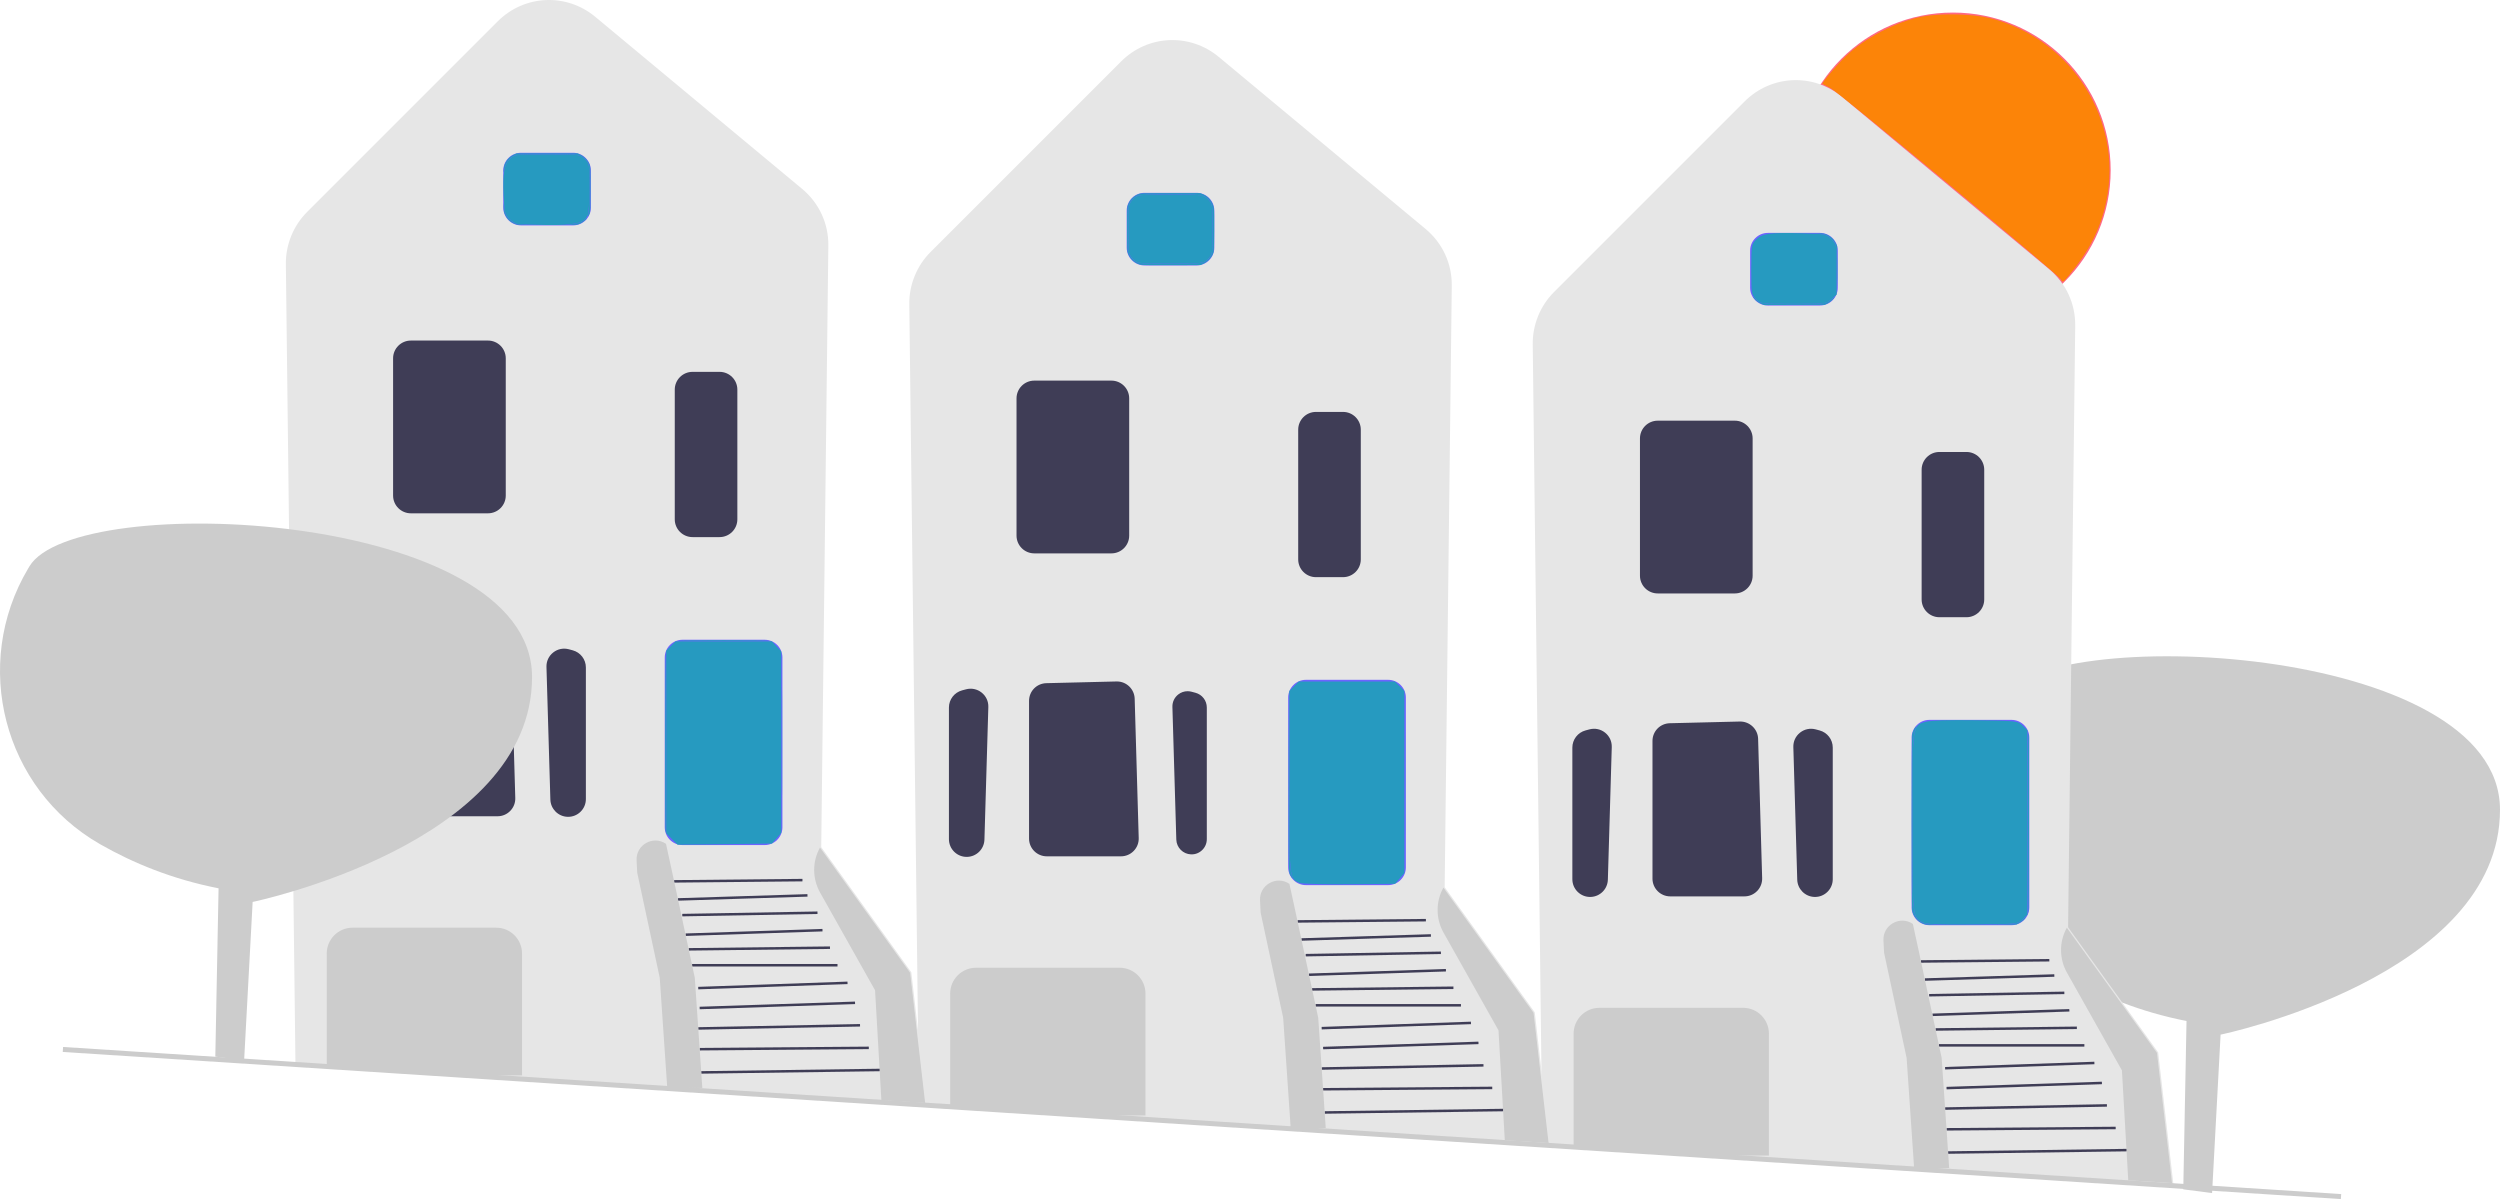 <?xml version="1.0" encoding="UTF-8" standalone="no"?>
<svg
   width="998.5"
   height="479.016"
   viewBox="0 0 998.5 479.016"
   version="1.1"
   id="svg31338"
   sodipodi:docname="home_4_prueba.svg"
   inkscape:version="1.2.2 (732a01da63, 2022-12-09)"
   xmlns:inkscape="http://www.inkscape.org/namespaces/inkscape"
   xmlns:sodipodi="http://sodipodi.sourceforge.net/DTD/sodipodi-0.dtd"
   xmlns="http://www.w3.org/2000/svg"
   xmlns:svg="http://www.w3.org/2000/svg">
  <defs
     id="defs31342" />
  <sodipodi:namedview
     id="namedview31340"
     pagecolor="#ffffff"
     bordercolor="#000000"
     borderopacity="0.25"
     inkscape:showpageshadow="2"
     inkscape:pageopacity="0.0"
     inkscape:pagecheckerboard="0"
     inkscape:deskcolor="#d1d1d1"
     showgrid="false"
     inkscape:zoom="0.92345242"
     inkscape:cx="218.74435"
     inkscape:cy="159.18525"
     inkscape:window-width="1920"
     inkscape:window-height="1001"
     inkscape:window-x="-9"
     inkscape:window-y="-9"
     inkscape:window-maximized="1"
     inkscape:current-layer="svg31338" />
  <path
     d="M883.503,476.518l3.402-63.283s111.595-23.136,111.595-89.82-182.363-74.85-200.735-44.23c-.184,.306-.366,.612-.548,.918-22.693,38.27-9.881,87.955,28.734,110.056,13.204,7.557,28.948,14.024,47.344,17.632l-1.296,67.226"
     fill="#ccc"
     id="path31198" />
  <circle
     cx="780"
     cy="68.018"
     r="63"
     fill="#ff6884"
     id="circle31200" />
  <path
     d="M687.058,461.517l-71.053-4.529-3.832-319.501c-.093-7.755,2.999-15.349,8.483-20.833l76.121-76.121c10.656-10.655,27.427-11.425,39.013-1.787l82.607,68.718c6.739,5.606,10.545,13.849,10.442,22.614l-2.838,240.281,35.904,49.866,.076,.105,6.083,52.724-181.007-11.538Z"
     fill="#e6e6e6"
     id="path31202" />
  <path
     d="M699,114.926v-14.815c0-3.911,3.182-7.092,7.092-7.092h20.816c3.911,0,7.092,3.182,7.092,7.092v14.815c0,3.911-3.181,7.092-7.092,7.092h-20.816c-3.911,0-7.092-3.182-7.092-7.092Z"
     fill="#6c63ff"
     id="path31204" />
  <path
     d="M655,229.926v-54.815c0-3.911,3.182-7.092,7.092-7.092h30.816c3.911,0,7.092,3.182,7.092,7.092v54.815c0,3.911-3.181,7.092-7.092,7.092h-30.816c-3.911,0-7.092-3.182-7.092-7.092Z"
     fill="#3f3d56"
     id="path31206" />
  <path
     d="M724.657,358.237c-3.725-.132-6.728-3.154-6.838-6.88l-1.558-52.981c-.066-2.262,.913-4.363,2.686-5.769,1.773-1.404,4.044-1.873,6.231-1.293l1.558,.416c3.1,.827,5.265,3.645,5.265,6.853v52.566c0,1.941-.77,3.754-2.167,5.103-1.335,1.289-3.073,1.989-4.918,1.989-.086,0-.172-.001-.258-.004Z"
     fill="#3f3d56"
     id="path31208" />
  <path
     d="M630.166,356.252c-1.397-1.349-2.167-3.161-2.167-5.103v-52.566c0-3.208,2.165-6.025,5.265-6.853l1.558-.416c2.188-.58,4.458-.111,6.23,1.293,1.773,1.404,2.752,3.507,2.687,5.769l-1.559,52.981c-.11,3.726-3.113,6.748-6.838,6.88-.086,.003-.172,.004-.258,.004-1.845,0-3.583-.701-4.918-1.989Z"
     fill="#3f3d56"
     id="path31210" />
  <path
     d="M660,350.926v-54.975c0-3.881,3.04-6.995,6.919-7.091l28.008-.683c3.882-.054,7.149,2.993,7.263,6.885l1.613,55.657c.056,1.933-.655,3.761-2.003,5.147-1.347,1.387-3.153,2.15-5.086,2.15h-29.622c-3.911,0-7.092-3.182-7.092-7.092Z"
     fill="#3f3d56"
     id="path31212" />
  <path
     d="M825.548,388.492l21.952,39.027,2.52,43.89,17.48,1.11-6-52-36-50h0c-3.107,5.593-3.089,12.397,.048,17.973Z"
     fill="#ccc"
     id="path31214" />
  <rect
     x="778.073"
     y="459.333"
     width="71.255"
     height="1"
     transform="translate(-6.21 11.167) rotate(-.783)"
     fill="#3f3d56"
     id="rect31216" />
  <rect
     x="777.444"
     y="450.285"
     width="67.557"
     height="1"
     transform="translate(-3.497 6.351) rotate(-.448)"
     fill="#3f3d56"
     id="rect31218" />
  <rect
     x="776.874"
     y="441.633"
     width="64.632"
     height="1"
     transform="translate(-8.479 15.886) rotate(-1.119)"
     fill="#3f3d56"
     id="rect31220" />
  <rect
     x="777.428"
     y="433.063"
     width="62.09"
     height="1.001"
     transform="translate(-13.942 27.068) rotate(-1.902)"
     fill="#3f3d56"
     id="rect31222" />
  <rect
     x="776.86"
     y="425.095"
     width="59.659"
     height="1.001"
     transform="translate(-14.455 28.605) rotate(-2.013)"
     fill="#3f3d56"
     id="rect31224" />
  <rect
     x="774.429"
     y="417.019"
     width="58.071"
     height="1"
     fill="#3f3d56"
     id="rect31226" />
  <rect
     x="773.062"
     y="410.332"
     width="56.44"
     height="1"
     transform="translate(-4.759 9.418) rotate(-.671)"
     fill="#3f3d56"
     id="rect31228" />
  <rect
     x="771.799"
     y="403.915"
     width="54.716"
     height="1.001"
     transform="translate(-12.98 26.743) rotate(-1.902)"
     fill="#3f3d56"
     id="rect31230" />
  <rect
     x="770.495"
     y="396.518"
     width="54.009"
     height="1"
     transform="translate(-6.855 14.078) rotate(-1.007)"
     fill="#3f3d56"
     id="rect31232" />
  <rect
     x="768.781"
     y="389.926"
     width="51.731"
     height="1"
     transform="translate(-11.807 25.011) rotate(-1.79)"
     fill="#3f3d56"
     id="rect31234" />
  <rect
     x="767.249"
     y="383.269"
     width="51.252"
     height="1"
     transform="translate(-3.71 7.761) rotate(-.56)"
     fill="#3f3d56"
     id="rect31236" />
  <path
     d="M763.5,362.426v-67.815c0-3.911,3.182-7.093,7.092-7.093h32.816c3.911,0,7.092,3.182,7.092,7.093v67.815c0,3.91-3.181,7.092-7.092,7.092h-32.816c-3.911,0-7.092-3.182-7.092-7.092Z"
     fill="#6c63ff"
     id="path31238" />
  <path
     d="M687.058,461.517l-58.09-3.7-.468-.03v-44.957c0-5.686,4.625-10.312,10.311-10.312h57.378c5.686,0,10.311,4.626,10.311,10.312v48.688h-.5l-18.941-.001Z"
     fill="#ccc"
     id="path31240" />
  <path
     d="M767.5,239.426v-51.816c0-3.911,3.182-7.092,7.092-7.092h10.816c3.911,0,7.092,3.182,7.092,7.092v51.816c0,3.91-3.181,7.092-7.092,7.092h-10.816c-3.911,0-7.092-3.182-7.092-7.092Z"
     fill="#3f3d56"
     id="path31242" />
  <path
     d="M778.5,466.518l-3-44-9-42-2.5-11.5h-0c-5.137-3.493-12.055,.393-11.745,6.597l.245,4.903,9,42,3,44"
     fill="#ccc"
     id="path31244" />
  <path
     d="M438.057,445.517l-71.052-4.529-3.832-319.501c-.093-7.755,2.999-15.349,8.483-20.833L447.778,24.533c10.655-10.656,27.427-11.424,39.013-1.787l82.607,68.718c6.739,5.606,10.545,13.849,10.442,22.614l-2.838,240.281,35.904,49.866,.076,.105,6.083,52.724-181.008-11.538Z"
     fill="#e6e6e6"
     id="path31246" />
  <path
     d="M450,98.926v-14.815c0-3.911,3.182-7.092,7.093-7.092h20.815c3.911,0,7.092,3.182,7.092,7.092v14.815c0,3.911-3.181,7.092-7.092,7.092h-20.815c-3.911,0-7.093-3.182-7.093-7.092Z"
     fill="#6c63ff"
     id="path31248" />
  <path
     d="M406,213.926v-54.815c0-3.911,3.182-7.092,7.093-7.092h30.815c3.91,0,7.092,3.182,7.092,7.092v54.815c0,3.911-3.182,7.092-7.092,7.092h-30.815c-3.911,0-7.093-3.182-7.093-7.092Z"
     fill="#3f3d56"
     id="path31250" />
  <path
     d="M470.567,277.391c-1.523,1.206-2.364,3.013-2.307,4.955l1.558,52.981c.095,3.2,2.675,5.796,5.874,5.909,1.682,.067,3.247-.547,4.446-1.705,1.2-1.158,1.861-2.715,1.861-4.383v-52.566c0-2.756-1.859-5.176-4.522-5.886l-1.559-.416c-.527-.141-1.061-.21-1.589-.21-1.352,0-2.667,.453-3.763,1.32Z"
     fill="#3f3d56"
     id="path31252" />
  <path
     d="M381.166,340.252c-1.396-1.349-2.166-3.161-2.166-5.103v-52.566c0-3.208,2.165-6.025,5.265-6.853l1.559-.416c2.184-.58,4.457-.111,6.23,1.293,1.774,1.405,2.753,3.508,2.687,5.769l-1.559,52.981c-.109,3.726-3.112,6.748-6.838,6.88-.086,.003-.173,.004-.259,.004-1.845,0-3.583-.701-4.919-1.989Z"
     fill="#3f3d56"
     id="path31254" />
  <path
     d="M411,334.926v-54.975c0-3.881,3.039-6.995,6.92-7.091l28.008-.683c.06-.001,.117-.002,.176-.002,3.813,0,6.976,3.054,7.087,6.887l1.613,55.657c.056,1.933-.655,3.761-2.003,5.147-1.347,1.387-3.153,2.15-5.087,2.15h-29.621c-3.911,0-7.093-3.182-7.093-7.092Z"
     fill="#3f3d56"
     id="path31256" />
  <path
     d="M576.548,372.492l21.952,39.027,2.52,43.89,17.48,1.11-6-52-36-50h0c-3.107,5.593-3.089,12.397,.048,17.973Z"
     fill="#ccc"
     id="path31258" />
  <rect
     x="529.073"
     y="443.333"
     width="71.255"
     height="1"
     transform="translate(-6.015 7.761) rotate(-.783)"
     fill="#3f3d56"
     id="rect31260" />
  <rect
     x="528.444"
     y="434.285"
     width="67.557"
     height="1"
     transform="translate(-3.379 4.405) rotate(-.448)"
     fill="#3f3d56"
     id="rect31262" />
  <rect
     x="527.874"
     y="425.633"
     width="64.632"
     height="1"
     transform="translate(-8.215 11.02) rotate(-1.119)"
     fill="#3f3d56"
     id="rect31264" />
  <rect
     x="528.428"
     y="417.063"
     width="62.09"
     height="1.001"
     transform="translate(-13.549 18.796) rotate(-1.902)"
     fill="#3f3d56"
     id="rect31266" />
  <rect
     x="527.86"
     y="409.095"
     width="59.659"
     height="1.001"
     transform="translate(-14.047 19.847) rotate(-2.013)"
     fill="#3f3d56"
     id="rect31268" />
  <rect
     x="525.429"
     y="401.019"
     width="58.071"
     height="1"
     fill="#3f3d56"
     id="rect31270" />
  <rect
     x="524.062"
     y="394.332"
     width="56.44"
     height="1"
     transform="translate(-4.589 6.499) rotate(-.671)"
     fill="#3f3d56"
     id="rect31272" />
  <rect
     x="522.799"
     y="387.915"
     width="54.716"
     height="1.001"
     transform="translate(-12.586 18.471) rotate(-1.902)"
     fill="#3f3d56"
     id="rect31274" />
  <rect
     x="521.495"
     y="380.518"
     width="54.009"
     height="1"
     transform="translate(-6.612 9.699) rotate(-1.007)"
     fill="#3f3d56"
     id="rect31276" />
  <rect
     x="519.781"
     y="373.926"
     width="51.731"
     height="1"
     transform="translate(-11.429 17.226) rotate(-1.79)"
     fill="#3f3d56"
     id="rect31278" />
  <rect
     x="518.249"
     y="367.269"
     width="51.252"
     height="1"
     transform="translate(-3.565 5.329) rotate(-.56)"
     fill="#3f3d56"
     id="rect31280" />
  <path
     d="M514.5,346.426v-67.815c0-3.911,3.182-7.093,7.092-7.093h32.816c3.911,0,7.092,3.182,7.092,7.093v67.815c0,3.91-3.181,7.092-7.092,7.092h-32.816c-3.911,0-7.092-3.182-7.092-7.092Z"
     fill="#6c63ff"
     id="path31282" />
  <path
     d="M438.057,445.517l-58.09-3.7-.468-.03v-44.957c0-5.686,4.626-10.312,10.312-10.312h57.378c5.686,0,10.311,4.626,10.311,10.312v48.688h-.5l-18.942-.001Z"
     fill="#ccc"
     id="path31284" />
  <path
     d="M518.5,223.426v-51.815c0-3.911,3.182-7.092,7.092-7.092h10.816c3.911,0,7.092,3.182,7.092,7.092v51.815c0,3.911-3.181,7.092-7.092,7.092h-10.816c-3.911,0-7.092-3.182-7.092-7.092Z"
     fill="#3f3d56"
     id="path31286" />
  <path
     d="M529.5,450.518l-3-44-9-42-2.5-11.5h-0c-5.137-3.493-12.055,.393-11.745,6.597l.245,4.903,9,42,3,44"
     fill="#ccc"
     id="path31288" />
  <path
     d="M189.057,429.517l-71.052-4.529-3.832-319.501c-.093-7.755,2.999-15.349,8.483-20.833L198.778,8.533c10.655-10.656,27.428-11.424,39.012-1.787l82.608,68.718c6.739,5.606,10.545,13.849,10.441,22.614l-2.838,240.281,35.904,49.866,.075,.105,6.084,52.724-181.008-11.538Z"
     fill="#e6e6e6"
     id="path31290" />
  <path
     d="M201,82.926v-14.815c0-3.911,3.182-7.092,7.093-7.092h20.815c3.91,0,7.092,3.182,7.092,7.092v14.815c0,3.911-3.182,7.092-7.092,7.092h-20.815c-3.911,0-7.093-3.182-7.093-7.092Z"
     fill="#6c63ff"
     id="path31292" />
  <path
     d="M157,197.926v-54.815c0-3.911,3.182-7.092,7.093-7.092h30.815c3.91,0,7.092,3.182,7.092,7.092v54.815c0,3.911-3.182,7.092-7.092,7.092h-30.815c-3.911,0-7.093-3.182-7.093-7.092Z"
     fill="#3f3d56"
     id="path31294" />
  <path
     d="M226.657,326.237c-3.725-.132-6.729-3.154-6.839-6.88l-1.558-52.981c-.066-2.262,.912-4.364,2.686-5.769s4.044-1.874,6.23-1.293l1.559,.416c3.1,.827,5.265,3.645,5.265,6.853v52.566c0,1.941-.77,3.754-2.166,5.103-1.336,1.289-3.073,1.989-4.918,1.989-.086,0-.173-.001-.259-.004Z"
     fill="#3f3d56"
     id="path31296" />
  <path
     d="M135.394,260.213l1.558-.416c4.263-1.137,8.418,2.153,8.288,6.563l-1.558,52.982c-.102,3.474-2.883,6.271-6.356,6.394h-0c-3.73,.132-6.826-2.856-6.826-6.588v-52.566c0-2.987,2.008-5.6,4.894-6.37Z"
     fill="#3f3d56"
     id="path31298" />
  <path
     d="M162,318.926v-54.975c0-3.881,3.039-6.995,6.92-7.091l28.008-.683c3.902-.062,7.149,2.993,7.263,6.885l1.613,55.657c.056,1.933-.655,3.761-2.003,5.147-1.347,1.387-3.153,2.15-5.087,2.15h-29.621c-3.911,0-7.093-3.182-7.093-7.092Z"
     fill="#3f3d56"
     id="path31300" />
  <path
     d="M327.548,356.492l21.952,39.027,2.52,43.89,17.48,1.11-6-52-36-50h0c-3.107,5.593-3.089,12.397,.048,17.973Z"
     fill="#ccc"
     id="path31302" />
  <rect
     x="280.073"
     y="427.333"
     width="71.255"
     height="1"
     transform="translate(-5.819 4.356) rotate(-.783)"
     fill="#3f3d56"
     id="rect31304" />
  <rect
     x="279.444"
     y="418.285"
     width="67.557"
     height="1"
     transform="translate(-3.262 2.46) rotate(-.448)"
     fill="#3f3d56"
     id="rect31306" />
  <rect
     x="278.874"
     y="409.633"
     width="64.632"
     height="1"
     transform="translate(-7.95 6.155) rotate(-1.119)"
     fill="#3f3d56"
     id="rect31308" />
  <rect
     x="279.428"
     y="401.063"
     width="62.09"
     height="1.001"
     transform="translate(-13.155 10.524) rotate(-1.902)"
     fill="#3f3d56"
     id="rect31310" />
  <rect
     x="278.86"
     y="393.095"
     width="59.659"
     height="1.001"
     transform="translate(-13.638 11.089) rotate(-2.013)"
     fill="#3f3d56"
     id="rect31312" />
  <rect
     x="276.429"
     y="385.019"
     width="58.071"
     height="1"
     fill="#3f3d56"
     id="rect31314" />
  <rect
     x="275.062"
     y="378.332"
     width="56.44"
     height="1"
     transform="translate(-4.418 3.58) rotate(-.671)"
     fill="#3f3d56"
     id="rect31316" />
  <rect
     x="273.799"
     y="371.915"
     width="54.716"
     height="1.001"
     transform="translate(-12.193 10.199) rotate(-1.902)"
     fill="#3f3d56"
     id="rect31318" />
  <rect
     x="272.495"
     y="364.518"
     width="54.009"
     height="1"
     transform="translate(-6.369 5.32) rotate(-1.007)"
     fill="#3f3d56"
     id="rect31320" />
  <rect
     x="270.781"
     y="357.926"
     width="51.731"
     height="1"
     transform="translate(-11.051 9.441) rotate(-1.79)"
     fill="#3f3d56"
     id="rect31322" />
  <rect
     x="269.249"
     y="351.269"
     width="51.252"
     height="1"
     transform="translate(-3.421 2.896) rotate(-.56)"
     fill="#3f3d56"
     id="rect31324" />
  <path
     d="M265.5,330.426v-67.815c0-3.911,3.182-7.093,7.093-7.093h32.815c3.91,0,7.092,3.182,7.092,7.093v67.815c0,3.91-3.182,7.092-7.092,7.092h-32.815c-3.911,0-7.093-3.182-7.093-7.092Z"
     fill="#6c63ff"
     id="path31326" />
  <path
     d="M189.057,429.517l-58.09-3.7-.468-.03v-44.957c0-5.686,4.626-10.312,10.312-10.312h57.378c5.686,0,10.311,4.626,10.311,10.312v48.688h-.5l-18.942-.001Z"
     fill="#ccc"
     id="path31328" />
  <path
     d="M269.5,207.426v-51.815c0-3.911,3.182-7.092,7.093-7.092h10.815c3.91,0,7.092,3.182,7.092,7.092v51.815c0,3.911-3.182,7.092-7.092,7.092h-10.815c-3.911,0-7.093-3.182-7.093-7.092Z"
     fill="#3f3d56"
     id="path31330" />
  <path
     d="M280.5,434.518l-3-44-9-42-2.5-11.5h-0c-5.137-3.493-12.055,.393-11.745,6.597l.245,4.903,9,42,3,44"
     fill="#ccc"
     id="path31332" />
  <path
     d="M97.503,423.518l3.402-63.283s111.595-23.136,111.595-89.82S30.137,195.565,11.765,226.186c-.184,.306-.366,.612-.548,.918-22.693,38.27-9.881,87.955,28.734,110.056,13.204,7.557,28.948,14.024,47.344,17.632l-1.296,67.226"
     fill="#ccc"
     id="path31334" />
  <rect
     x="479.067"
     y="-7.353"
     width="2"
     height="911.775"
     transform="translate(1.527 898.698) rotate(-86.305)"
     fill="#ccc"
     id="rect31336" />
  <path
     style="fill:#fb8500;fill-opacity:0.937;stroke-width:0;stroke-dasharray:none"
     d="m 822.935,111.396 c -1.377,-2.204 -88.655,-74.618 -91.953,-76.293 -1.529,-0.776 -2.916,-1.489 -3.08,-1.584 -0.462,-0.265 5.253,-7.089 9.104,-10.87 7.53,-7.394 20.564,-14.16 30.962,-16.071 7.435,-1.367 20.032,-1.044 26.92,0.689 32.446,8.163 53.094,40.696 46.373,73.067 -2.337,11.256 -6.904,20.174 -15.613,30.489 -1.718,2.035 -1.79,2.05 -2.713,0.573 z"
     id="path32433" />
  <path
     style="fill:#219ebc;fill-opacity:0.937;stroke-width:0;stroke-dasharray:none"
     d="m 767.999,368.412 c -4.159,-1.849 -4.193,-2.176 -4.193,-39.992 0,-39.439 -0.107,-38.654 5.451,-40.151 1.99,-0.536 9.272,-0.757 19.844,-0.602 16.463,0.241 16.728,0.27 18.674,2.1 l 1.974,1.856 v 36.871 36.871 l -1.974,1.856 c -1.959,1.842 -2.109,1.858 -19.717,2.038 -13.525,0.139 -18.293,-0.063 -20.059,-0.848 z"
     id="path33299" />
  <path
     style="fill:#219ebc;fill-opacity:0.937;stroke-width:0;stroke-dasharray:none"
     d="m 701.365,119.487 c -1.804,-1.804 -1.879,-2.282 -1.879,-11.903 0,-9.546 0.087,-10.111 1.829,-11.853 2.462,-2.462 5.425,-2.896 17.633,-2.581 10.154,0.262 10.412,0.312 12.491,2.392 2.102,2.105 2.122,2.218 2.122,12.127 v 10.003 l -2.148,1.847 c -2.089,1.796 -2.511,1.847 -15.158,1.847 -12.791,0 -13.041,-0.032 -14.889,-1.879 z"
     id="path33301" />
  <path
     style="fill:#219ebc;fill-opacity:0.937;stroke-width:0;stroke-dasharray:none"
     d="m 452.506,103.407 c -1.804,-1.804 -1.879,-2.282 -1.879,-11.903 0,-9.622 0.075,-10.099 1.879,-11.903 1.849,-1.849 2.093,-1.879 14.966,-1.879 12.874,0 13.117,0.031 14.966,1.879 1.804,1.804 1.879,2.282 1.879,11.903 0,9.622 -0.075,10.099 -1.879,11.903 -1.849,1.849 -2.093,1.879 -14.966,1.879 -12.874,0 -13.117,-0.031 -14.966,-1.879 z"
     id="path33303" />
  <path
     style="fill:#219ebc;fill-opacity:0.937;stroke-width:0;stroke-dasharray:none"
     d="m 519.049,352.641 c -4.151,-1.726 -4.102,-1.238 -4.102,-40.432 v -36.236 l 1.879,-1.879 1.879,-1.879 h 19.213 19.213 l 1.879,1.879 1.879,1.879 v 36.364 36.364 l -1.847,2.148 -1.847,2.148 -18.253,0.163 c -10.039,0.089 -18.992,-0.144 -19.894,-0.519 z"
     id="path33305" />
  <path
     style="fill:#219ebc;fill-opacity:0.937;stroke-width:0;stroke-dasharray:none"
     d="m 268.364,335.1 -2.276,-2.276 v -36.465 -36.465 l 1.879,-1.879 1.879,-1.879 h 19.214 19.214 l 1.878,2.026 1.878,2.026 v 36.217 36.217 l -1.847,2.148 -1.847,2.148 -18.848,0.23 -18.848,0.23 z"
     id="path33307" />
  <path
     style="fill:#219ebc;fill-opacity:0.937;stroke-width:0;stroke-dasharray:none"
     d="m 206.648,89.444 c -0.895,-0.176 -2.43,-1.174 -3.411,-2.218 -1.547,-1.646 -1.826,-2.859 -2.1,-9.121 -0.389,-8.904 0.2,-12.276 2.56,-14.635 1.785,-1.785 2.141,-1.829 14.916,-1.829 12.874,0 13.117,0.031 14.966,1.879 1.797,1.797 1.879,2.304 1.879,11.536 0,5.453 -0.36,10.33 -0.827,11.203 -1.547,2.89 -5.274,3.721 -16.185,3.609 -5.594,-0.057 -10.903,-0.248 -11.798,-0.424 z"
     id="path33309" />
  <path
     style="fill:#219ebc;fill-opacity:0.937;stroke-width:0;stroke-dasharray:none"
     d="m 809.877,328.59 c 0.006,-31.693 0.042,-36.355 0.277,-35.606 0.229,0.731 0.263,6.169 0.22,35.989 -0.038,26.616 -0.105,35.243 -0.277,35.606 -0.176,0.371 -0.226,-7.717 -0.22,-35.989 z"
     id="path33311" />
  <path
     style="fill:#219ebc;fill-opacity:0.937;stroke-width:0;stroke-dasharray:none"
     d=""
     id="path33313" />
  <path
     style="fill:#219ebc;fill-opacity:0.937;stroke-width:0;stroke-dasharray:none"
     d="m 768.043,368.894 c -2.267,-0.932 -3.899,-2.961 -4.318,-5.367 -0.29,-1.668 -0.288,-68.497 0.003,-70.069 0.222,-1.2 0.904,-2.727 1.404,-3.141 0.375,-0.311 0.383,-0.15 0.028,0.537 -0.389,0.752 -0.838,3.181 -1.085,5.863 -0.308,3.358 -0.459,49.159 -0.189,57.44 0.357,10.945 0.79,12.696 3.482,14.069 0.963,0.491 2.324,0.773 4.566,0.944 l 1.828,0.139 -2.297,0.023 c -2.022,0.021 -2.432,-0.032 -3.42,-0.439 z"
     id="path33315" />
  <path
     style="fill:#219ebc;fill-opacity:0.937;stroke-width:0;stroke-dasharray:none"
     d="m 799.221,369.163 c 6.256,-0.205 6.894,-0.346 8.62,-1.909 0.596,-0.539 1.134,-0.93 1.197,-0.867 0.215,0.215 -1.354,1.615 -2.521,2.248 l -1.17,0.635 -5.36,0.022 -5.36,0.022 z"
     id="path33317" />
  <path
     style="fill:#219ebc;fill-opacity:0.937;stroke-width:0;stroke-dasharray:none"
     d="m 733.639,107.68 c -0.135,-10.446 -0.072,-10.088 -2.156,-12.168 -1.628,-1.624 -2.412,-1.946 -5.333,-2.186 l -1.97,-0.162 2.201,0.039 c 1.954,0.034 2.333,0.099 3.371,0.572 1.4,0.639 2.716,1.923 3.46,3.377 l 0.539,1.053 0.056,6.987 c 0.031,3.843 0.031,7.935 0,9.093 -0.031,1.158 -0.106,-1.814 -0.168,-6.604 z"
     id="path33319" />
  <path
     style="fill:#219ebc;fill-opacity:0.937;stroke-width:0;stroke-dasharray:none"
     d="m 733.935,107.488 c 0,-4.159 0.025,-5.86 0.056,-3.781 0.031,2.079 0.031,5.482 0,7.561 -0.031,2.079 -0.056,0.378 -0.056,-3.781 z"
     id="path33321" />
  <path
     style="fill:#219ebc;fill-opacity:0.937;stroke-width:0;stroke-dasharray:none"
     d="m 703.568,121.391 c -1.216,-0.503 -2.443,-1.404 -3.025,-2.221 -0.663,-0.932 -0.425,-0.871 0.542,0.138 1.359,1.417 2.112,1.734 4.659,1.959 2.815,0.249 18.181,0.248 21,-10e-4 2.537,-0.225 3.415,-0.552 4.911,-1.831 0.574,-0.49 1.043,-0.801 1.043,-0.692 0,0.406 -1.762,1.944 -2.826,2.466 l -1.099,0.54 -12.06,0.045 -12.06,0.045 z"
     id="path33323" />
  <path
     style="fill:#219ebc;fill-opacity:0.937;stroke-width:0;stroke-dasharray:none"
     d="m 699.467,107.584 c 2.7e-4,-1.579 0.03,-2.2 0.066,-1.379 0.036,0.821 0.036,2.113 -4.9e-4,2.871 -0.036,0.759 -0.066,0.087 -0.065,-1.492 z"
     id="path33325" />
  <path
     style="fill:#219ebc;fill-opacity:0.937;stroke-width:0;stroke-dasharray:none"
     d=""
     id="path33327" />
  <path
     style="fill:#219ebc;fill-opacity:0.937;stroke-width:0;stroke-dasharray:none"
     d="m 731.547,95.52 c -0.463,-0.472 -0.755,-0.857 -0.649,-0.857 0.248,0 1.711,1.494 1.586,1.62 -0.052,0.052 -0.474,-0.291 -0.937,-0.762 z"
     id="path33331" />
  <path
     style="fill:#219ebc;fill-opacity:0.937;stroke-width:0;stroke-dasharray:none"
     d="m 455.317,105.657 c -2.118,-0.567 -3.981,-2.282 -4.77,-4.391 -0.383,-1.024 -0.399,-1.411 -0.394,-9.817 0.005,-8.727 0.006,-8.754 0.452,-9.838 0.819,-1.99 2.195,-3.323 4.234,-4.1 0.904,-0.344 1.617,-0.365 12.73,-0.365 h 11.773 l 1.1,0.444 c 2.273,0.918 3.985,3.125 4.377,5.642 0.12,0.768 0.171,4.358 0.131,9.17 -0.065,7.721 -0.076,7.933 -0.505,9.007 -0.613,1.534 -2.047,3.046 -3.629,3.825 l -1.273,0.627 -11.586,0.039 c -9.687,0.033 -11.758,-0.007 -12.639,-0.243 z m 22.744,-0.469 c 2.514,-0.223 3.284,-0.538 4.587,-1.878 1.108,-1.14 1.344,-1.725 1.574,-3.906 0.242,-2.298 0.242,-13.501 0,-15.799 -0.23,-2.181 -0.466,-2.766 -1.574,-3.906 -1.883,-1.937 -2.852,-2.07 -15.174,-2.07 -8.742,0 -12.186,0.172 -13.37,0.667 -0.382,0.16 -1.169,0.772 -1.748,1.361 -1.65,1.676 -1.667,1.774 -1.773,10.221 -0.092,7.313 0.074,10.688 0.587,11.914 0.352,0.842 1.818,2.321 2.795,2.819 0.524,0.267 1.397,0.459 2.558,0.563 2.563,0.228 18.998,0.24 21.539,0.015 z"
     id="path33333" />
  <path
     style="fill:#219ebc;fill-opacity:0.937;stroke-width:0;stroke-dasharray:none"
     d="m 515.736,350.182 c -1.155,-1.971 -1.08,0.786 -1.036,-37.84 l 0.04,-35.343 0.123,32.83 c 0.084,22.497 0.192,33.553 0.344,35.127 0.267,2.775 0.544,4.372 0.909,5.244 0.399,0.955 0.185,0.944 -0.379,-0.019 z"
     id="path33335" />
  <path
     style="fill:#219ebc;fill-opacity:0.937;stroke-width:0;stroke-dasharray:none"
     d="m 561.463,312.606 c 0,-18.741 0.022,-26.379 0.05,-16.974 0.028,9.405 0.028,24.739 -10e-6,34.075 -0.028,9.336 -0.05,1.641 -0.05,-17.1 z"
     id="path33337" />
  <path
     style="fill:#219ebc;fill-opacity:0.937;stroke-width:0;stroke-dasharray:none"
     d="m 312.412,296.525 c 0,-18.741 0.022,-26.379 0.05,-16.974 0.028,9.405 0.028,24.739 -1e-5,34.075 -0.028,9.336 -0.05,1.641 -0.05,-17.1 z"
     id="path33339" />
  <path
     style="fill:#219ebc;fill-opacity:0.937;stroke-width:0;stroke-dasharray:none"
     d=""
     id="path33341" />
  <path
     style="fill:#219ebc;fill-opacity:0.937;stroke-width:0;stroke-dasharray:none"
     d="m 234.853,86.013 c 0.426,-1.697 0.591,-4.929 0.598,-11.738 0.01,-8.724 -0.023,-8.941 -1.586,-10.571 -1.364,-1.422 -2.115,-1.738 -4.664,-1.964 -2.807,-0.248 -18.368,-0.248 -21.175,0 -1.494,0.132 -2.401,0.312 -2.927,0.581 -1.716,0.875 -3.131,2.992 -3.721,5.567 l -0.279,1.219 0.07,-1.39 c 0.129,-2.567 1.678,-4.811 4.107,-5.95 l 1.086,-0.509 h 12.16 12.16 l 1.28,0.63 c 1.531,0.754 2.827,2.134 3.453,3.677 0.42,1.036 0.427,1.191 0.427,9.859 0,8.033 -0.031,8.894 -0.35,9.809 -0.365,1.048 -0.858,1.649 -0.64,0.781 z"
     id="path33345" />
  <path
     style="fill:#219ebc;fill-opacity:0.937;stroke-width:0;stroke-dasharray:none"
     d="m 227.651,89.675 c 3.075,-0.378 4.772,-0.969 6.08,-2.117 0.371,-0.326 0.675,-0.508 0.675,-0.404 0,0.355 -1.58,1.617 -2.657,2.122 -0.948,0.444 -1.338,0.508 -3.277,0.536 -2.118,0.031 -2.149,0.025 -0.821,-0.138 z"
     id="path33347" />
  <path
     style="fill:#219ebc;fill-opacity:0.937;stroke-width:0;stroke-dasharray:none"
     d="m 205.671,89.426 c -1.939,-0.798 -3.126,-1.919 -3.972,-3.752 -0.407,-0.883 -0.497,-1.384 -0.532,-2.976 l -0.043,-1.914 0.168,1.474 c 0.333,2.915 0.825,4.05 2.371,5.463 1.624,1.484 2.508,1.834 4.995,1.974 l 2.106,0.119 -2.01,0.027 c -1.7,0.022 -2.175,-0.042 -3.083,-0.415 z"
     id="path33349" />
  <path
     style="fill:#219ebc;fill-opacity:0.937;stroke-width:0;stroke-dasharray:none"
     d="m 265.729,331.82 c -0.178,-0.888 -0.107,-70.246 0.072,-70.805 0.084,-0.263 0.162,15.695 0.172,35.462 0.011,19.768 -0.013,35.941 -0.053,35.941 -0.04,0 -0.126,-0.269 -0.191,-0.598 z"
     id="path33353" />
  <path
     style="fill:#219ebc;fill-opacity:0.937;stroke-width:0;stroke-dasharray:none"
     d="m 270.874,255.846 c 0.483,-0.208 35.628,-0.208 36.276,0 0.263,0.084 -7.877,0.156 -18.09,0.159 -10.518,0.003 -18.403,-0.066 -18.186,-0.159 z"
     id="path33355" />
  <path
     style="fill:#219ebc;fill-opacity:0.937;stroke-width:0;stroke-dasharray:none"
     d="m 312.029,296.525 c 0,-19.899 0.022,-28.011 0.05,-18.027 0.027,9.984 0.027,26.265 -10e-6,36.18 -0.027,9.915 -0.05,1.746 -0.05,-18.153 z"
     id="path33357" />
  <path
     style="fill:#219ebc;fill-opacity:0.937;stroke-width:0;stroke-dasharray:none"
     d=""
     id="path33359" />
  <path
     style="fill:#219ebc;fill-opacity:0.937;stroke-width:0;stroke-dasharray:none"
     d=""
     id="path33361" />
</svg>
